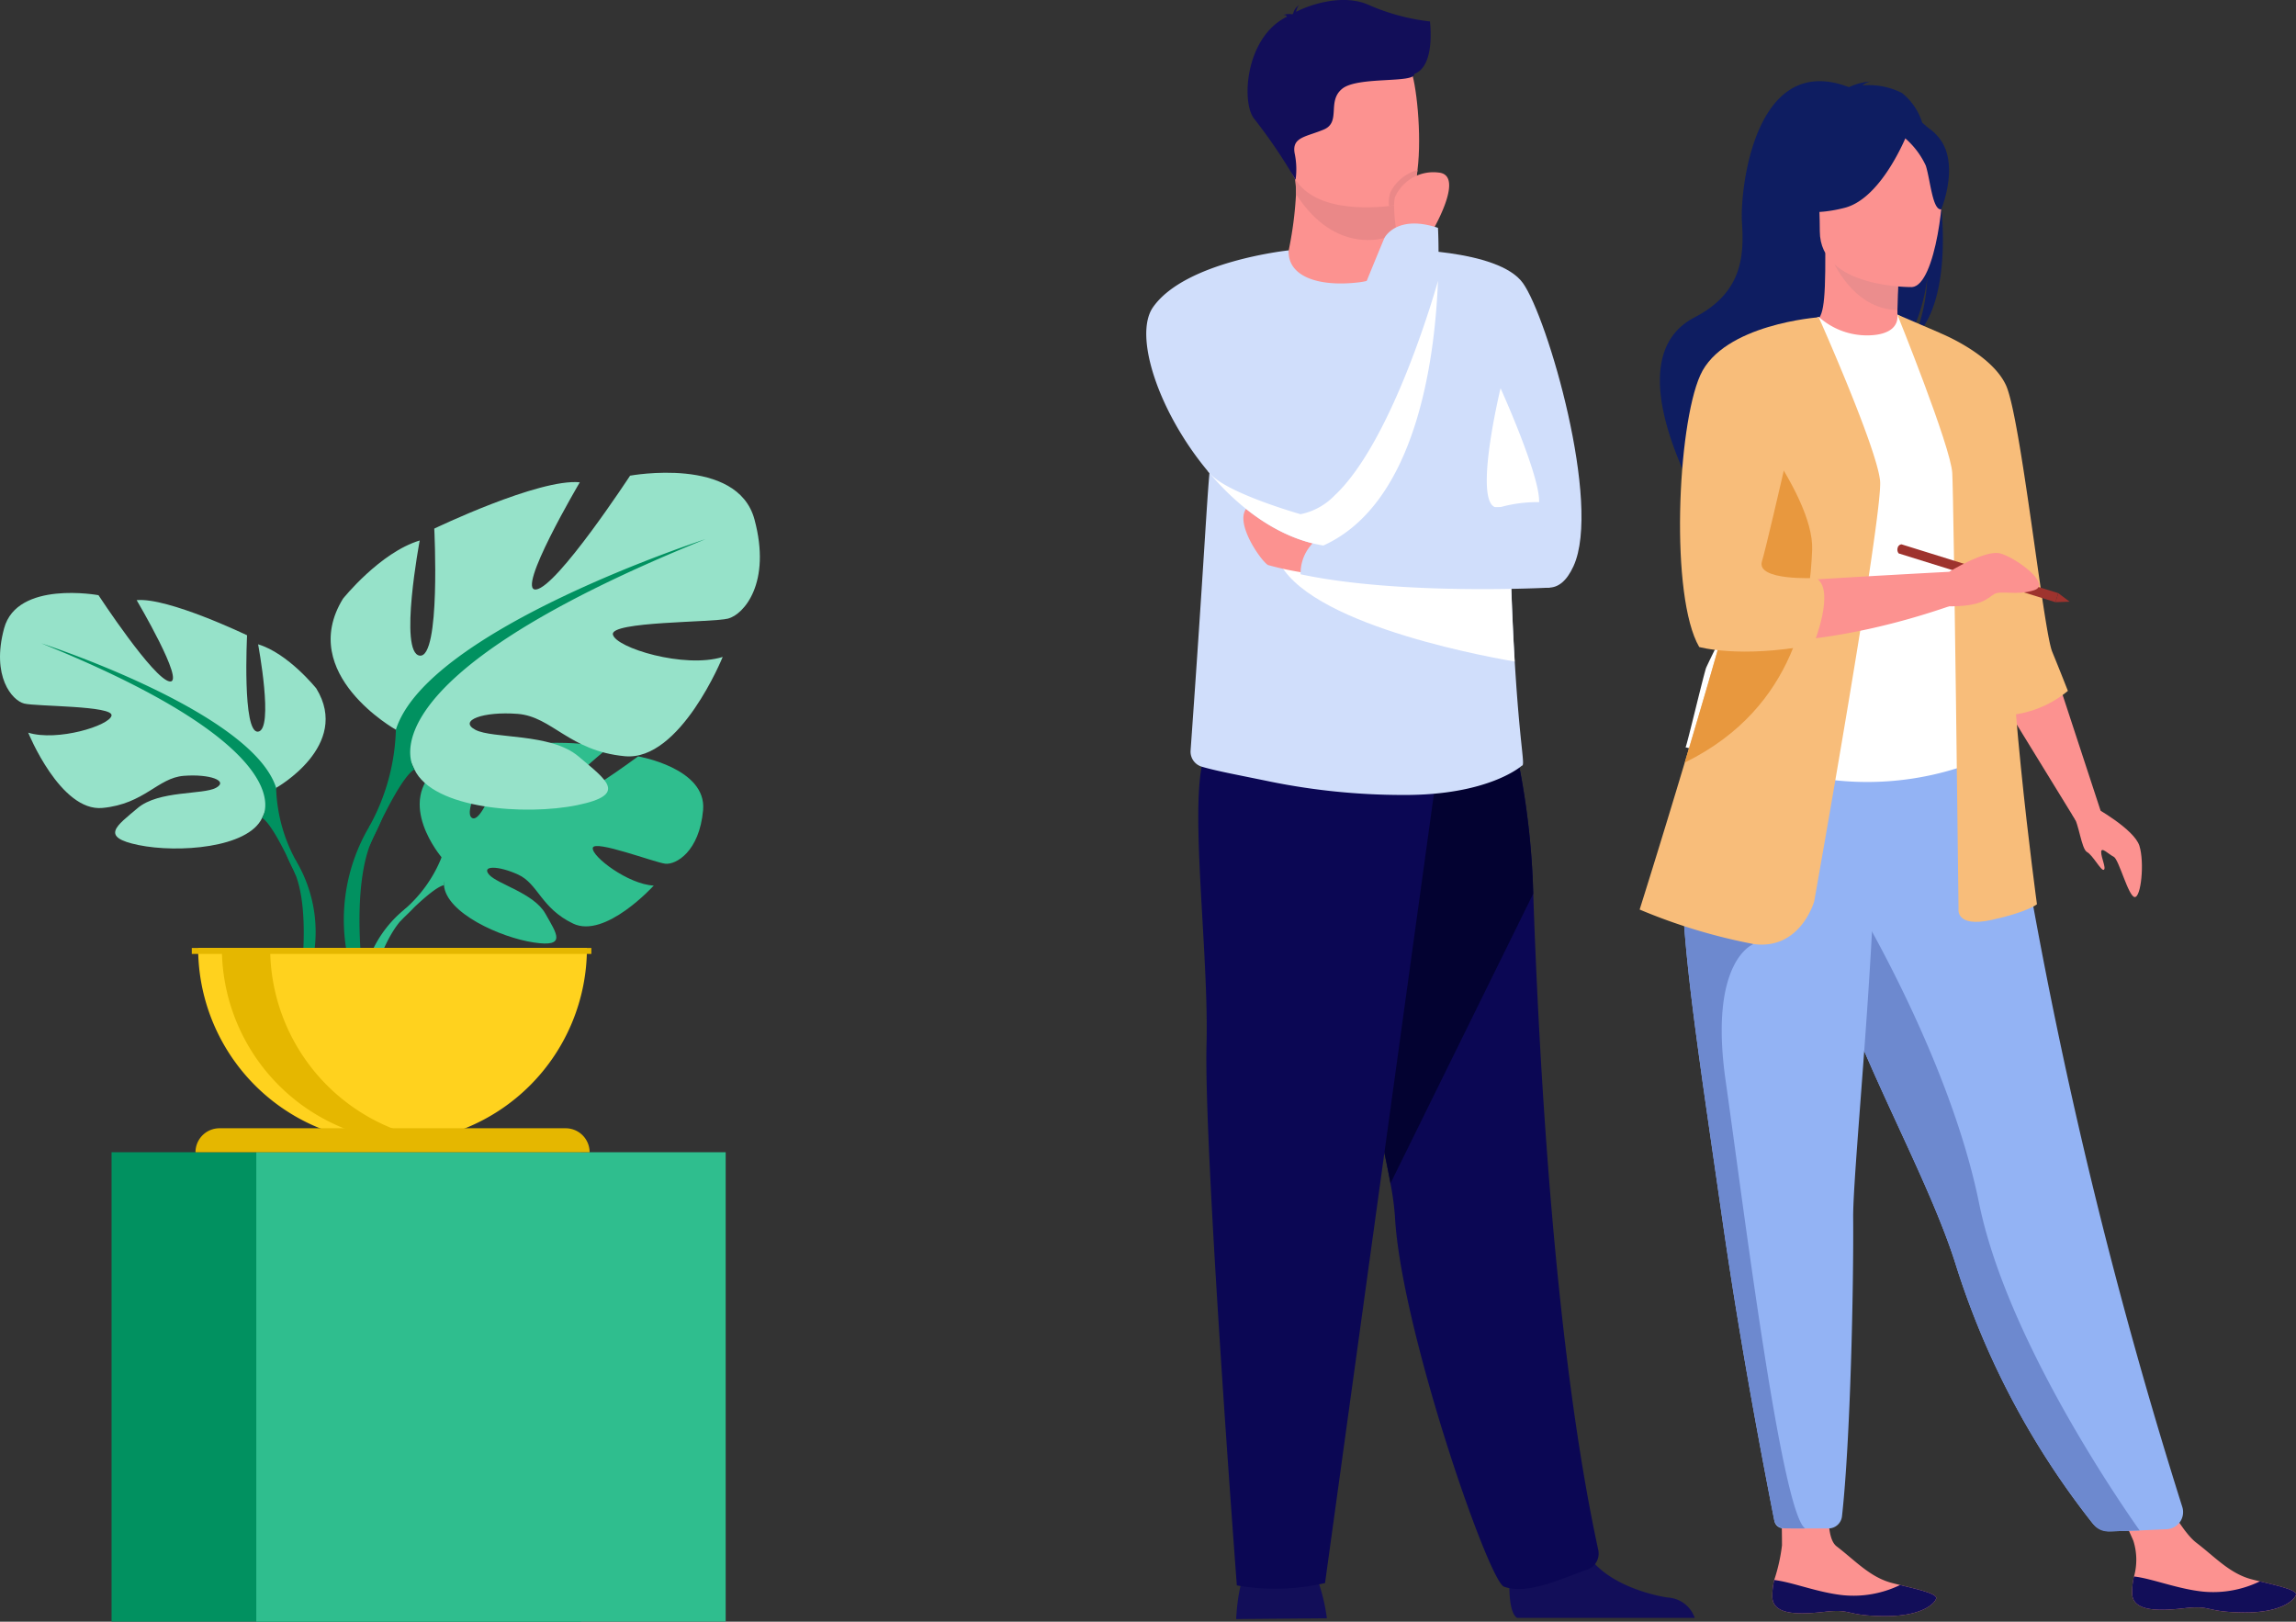 <svg xmlns="http://www.w3.org/2000/svg" width="194.291" height="137.219" viewBox="0 0 194.291 137.219">
  <rect x="0" y="0" width="194.291" height="137.219" fill="#333333" stroke="none"/>
  <g id="Group_20914" data-name="Group 20914" transform="translate(-51.747 -1192)">
    <g id="Group_18759" data-name="Group 18759" transform="translate(148.747 1192)">
      <g id="Group_18757" data-name="Group 18757" transform="translate(41.749 6.869)">
        <g id="Group_18754" data-name="Group 18754" transform="translate(39.219 118.109)">
          <path id="Path_34895" data-name="Path 34895" d="M2294.912,1652.4c.106,1.44,2.137,1.455,4.442,1.188s1.692.316,4.919.361,4.34-1.022,4.5-1.483c.139-.409-1.416-.753-3.078-1.158-.209-.05-.419-.1-.629-.156-1.875-.477-3.116-1.88-4.72-3.105-1.519-1.161-3.48-5.361-3.48-5.361l-4.408-.2s1.856,3.766,2.554,5.389a5.313,5.313,0,0,1,.058,3.029A5.645,5.645,0,0,0,2294.912,1652.4Z" transform="translate(-2292.454 -1642.484)" fill="#fc9290"/>
          <path id="Path_34896" data-name="Path 34896" d="M2296.9,1688.278c2.305-.267,1.692.316,4.919.361s4.34-1.022,4.5-1.483c.14-.409-1.415-.753-3.078-1.158l-.02.031a9.042,9.042,0,0,1-4.735.848c-2.167-.217-4.376-1.121-5.871-1.283a5.633,5.633,0,0,0-.153,1.5C2292.567,1688.53,2294.6,1688.546,2296.9,1688.278Z" transform="translate(-2290.003 -1677.176)" fill="#120e59"/>
        </g>
        <g id="Group_18755" data-name="Group 18755" transform="translate(11.221 115.459)">
          <path id="Path_34897" data-name="Path 34897" d="M2448.4,1641.774c.1,1.44,2.135,1.457,4.44,1.192s1.692.318,4.919.366,4.341-1.017,4.5-1.479c.139-.409-1.415-.755-3.077-1.162-.209-.05-.419-.1-.629-.156-1.875-.479-3.115-1.883-4.718-3.11-1.519-1.163,0-8.043,0-8.043l-4.849-.472s.232,5.794.229,8.427a14.824,14.824,0,0,1-.658,2.939A5.624,5.624,0,0,0,2448.4,1641.774Z" transform="translate(-2448.39 -1628.91)" fill="#fc9290"/>
          <path id="Path_34898" data-name="Path 34898" d="M2452.839,1689.812c2.305-.265,1.692.318,4.919.366s4.341-1.017,4.5-1.479c.139-.409-1.415-.755-3.077-1.162l-.02.031a9.043,9.043,0,0,1-4.736.844c-2.166-.219-4.375-1.126-5.87-1.289a5.625,5.625,0,0,0-.154,1.5C2448.5,1690.059,2450.534,1690.077,2452.839,1689.812Z" transform="translate(-2448.39 -1675.756)" fill="#120e59"/>
        </g>
        <path id="Path_34899" data-name="Path 34899" d="M2469.166,1046.993c.835-3.433-.375-5.032-1.467-5.884a5.2,5.2,0,0,0-1.713-2.518,6.183,6.183,0,0,0-3.346-.64,1.565,1.565,0,0,1,.706-.335,5.188,5.188,0,0,0-1.852.483c-7.968-3.07-9.22,8.662-9.052,11.388s.144,5.935-4,8.083c-7.91,4.1,2.628,19.539,2.628,19.539-.2-2.2,9.962-13.826,15.264-17.307a15.323,15.323,0,0,0,1.783-5.521,14.5,14.5,0,0,1-1.085,5C2469.448,1057.051,2469.806,1051.71,2469.166,1046.993Z" transform="translate(-2443.785 -1037.591)" fill="#0e1d61"/>
        <path id="Path_34900" data-name="Path 34900" d="M2470.555,1119.872c.027.012-2.56,1.355-4.505.823-1.83-.5-3.026-2.872-3-2.877.775-.154,1-1.219.982-5.8l.351.069,5.891,1.167s-.134,1.854-.138,3.6C2470.13,1118.325,2470.219,1119.715,2470.555,1119.872Z" transform="translate(-2448.321 -1097.489)" fill="#fc9290"/>
        <path id="Path_34901" data-name="Path 34901" d="M2470.387,1113.543s-.134,1.854-.138,3.6c-3.3-.093-5.039-3.1-5.753-4.767Z" transform="translate(-2448.437 -1097.774)" fill="#eb8d8d"/>
        <path id="Path_34902" data-name="Path 34902" d="M2375.313,1384.782a1.446,1.446,0,0,1-1.31,1.883l-2.3.107-2.435.075a1.954,1.954,0,0,1-1.576-.719,68.462,68.462,0,0,1-11.556-21.879c-.1-.324-.209-.652-.324-.983-2.4-6.989-7.365-15.761-9.984-23.7-.417-1.265-.791-2.455-1.127-3.582q-.161-.541-.312-1.064a84.227,84.227,0,0,1-3-15.81l18.907.152A416.474,416.474,0,0,0,2375.313,1384.782Z" transform="translate(-2329.393 -1264.14)" fill="#93b3f4"/>
        <path id="Path_34903" data-name="Path 34903" d="M2442.552,1163.249c-.048,9,1.32,12.858,1.32,12.858a25.406,25.406,0,0,1-17.717,1.085c-.113-.036-7.967-1.828-7.967-1.828.161-.364,1.593-6.428,1.75-6.762,2.031-4.362,3.574-6.275,3.815-7.617a28.524,28.524,0,0,0,.234-7.538,60.492,60.492,0,0,0-2.333-11.838,61.518,61.518,0,0,0,7.805-2.668,6.1,6.1,0,0,0,4.21,1.562c1.917-.042,2.538-.863,2.439-1.759,2.042,1.136,3.672,2.21,3.672,2.21,1.735,3.015,5.256,5.943,5.511,10.568C2445.354,1152.662,2442.553,1163,2442.552,1163.249Z" transform="translate(-2414.3 -1118.995)" fill="#fff"/>
        <path id="Path_34904" data-name="Path 34904" d="M2507.309,1204.933c-.826,1.17-2.411,8.28-6.354,9.173,2.031-5.068,3.574-7.289,3.815-8.847a38.434,38.434,0,0,0,.234-8.756c1.32-2.313,2.3-3.9,2.3-3.9.1-.374,2.1-6.538,2.736-1.028A25.46,25.46,0,0,1,2507.309,1204.933Z" transform="translate(-2495.317 -1159.675)" fill="#6d89cf"/>
        <path id="Path_34905" data-name="Path 34905" d="M2453.446,1072.577s-7.8.129-7.805-4.73-1.016-8.114,3.964-8.4,5.949,1.565,6.345,3.187S2455.475,1072.418,2453.446,1072.577Z" transform="translate(-2430.395 -1055.154)" fill="#fc9290"/>
        <path id="Path_34906" data-name="Path 34906" d="M2470.449,1054.889s-2.135,5.7-5.413,6.543-4.7-.035-4.7-.035a9.282,9.282,0,0,0,3.036-5.483S2468.838,1052.176,2470.449,1054.889Z" transform="translate(-2447.686 -1050.717)" fill="#0e1d61"/>
        <path id="Path_34907" data-name="Path 34907" d="M2442.821,1057.5a6.884,6.884,0,0,1,1.983,2.51c.389,1.237.564,3.784,1.306,3.7,0,0,1.609-3.874-.2-6.066C2443.994,1055.315,2442.821,1057.5,2442.821,1057.5Z" transform="translate(-2420.588 -1052.863)" fill="#0e1d61"/>
        <path id="Path_34908" data-name="Path 34908" d="M2381.645,1296.224l3.684,11.231-2.1.843-6.091-9.923Z" transform="translate(-2346.321 -1245.724)" fill="#fc9290"/>
        <path id="Path_34909" data-name="Path 34909" d="M2391.315,1146.678s4.344,1.724,5.6,4.411,3.161,20.713,3.919,22.564,1.328,3.317,1.328,3.317a9.059,9.059,0,0,1-4.393,1.981C2395.567,1179.087,2391.315,1146.678,2391.315,1146.678Z" transform="translate(-2365.923 -1125.378)" fill="#f8bd7a"/>
        <path id="Path_34910" data-name="Path 34910" d="M2404.731,1138.746s4.513,11.148,4.646,13.4.531,36.894.531,36.894-.265,1.592,2.787.929,3.849-1.327,3.849-1.327-2.92-21.367-2.124-28.8-6.1-19.553-6.1-19.553Z" transform="translate(-2382.923 -1118.995)" fill="#f8bd7a"/>
        <path id="Path_34911" data-name="Path 34911" d="M2387.548,1443.226l-2.644.081a1.528,1.528,0,0,1-1.226-.554,68.229,68.229,0,0,1-11.7-22.051q-.154-.486-.324-.983c-2.4-6.989-7.365-15.761-9.984-23.7-.417-1.265-.791-2.455-1.127-3.582q-.161-.541-.312-1.064l2.784-2.113s8.36,13.537,10.948,26.276C2376.214,1426.6,2385.217,1439.915,2387.548,1443.226Z" transform="translate(-2345.239 -1320.593)" fill="#6d89cf"/>
        <path id="Path_34912" data-name="Path 34912" d="M2489.336,1401.913c.045,5.861-.233,18.923-.946,25.309a1.153,1.153,0,0,1-1.147,1.025h-1.973c-.832,0-1.454-.006-1.867-.012a.759.759,0,0,1-.732-.613c-1.962-9.983-3.366-18.277-4.394-25.444-.86-6-1.625-11.141-2.212-15.569-.592-4.455-1-8.186-1.151-11.338q-.034-.744-.049-1.448t-.008-1.373l16.337-1.593C2490.989,1381.713,2489.31,1398.313,2489.336,1401.913Z" transform="translate(-2471.267 -1305.786)" fill="#93b3f4"/>
        <path id="Path_34913" data-name="Path 34913" d="M2515.552,1446.44c-.747,0-1.325,0-1.735-.01a.92.92,0,0,1-.889-.743c-1.948-9.926-3.345-18.179-4.369-25.315-.86-6-1.624-11.141-2.212-15.569-.592-4.455-1-8.186-1.15-11.338l5.995,3.526s-3.826,1.35-2.366,11.569S2513.521,1444.993,2515.552,1446.44Z" transform="translate(-2501.549 -1323.978)" fill="#6d89cf"/>
        <path id="Path_34914" data-name="Path 34914" d="M2487.43,1189.318s-1.15,4.158-5.132,3.627a47.971,47.971,0,0,1-9.643-2.92s1.7-5.376,3.817-12.439c2.562-8.551,5.732-19.574,7.227-26.526a43.172,43.172,0,0,0,.812-4.741l3.3-6.408s4.925,11.054,5.19,13.841S2487.43,1189.318,2487.43,1189.318Z" transform="translate(-2472.655 -1119.932)" fill="#f8bd7a"/>
        <path id="Path_34915" data-name="Path 34915" d="M2449.754,1153.335l4.359-13.425a67.2,67.2,0,0,0-8.27,3.031s-1.728,2.227-2.8,7.365c0,0-1.129,12.336,1.392,16.848,0,0,7.963,1.593,20.7-2.787v-2.92s-13.935.73-16.788,1.062Z" transform="translate(-2438.954 -1119.932)" fill="#fc9290"/>
        <path id="Path_34916" data-name="Path 34916" d="M2512.913,1205.542c-.178,4.512-1.24,13.271-10.706,17.96-.025.012-.051.025-.076.036,2.562-8.551,5.732-19.574,7.226-26.526C2511.1,1199.609,2513.01,1203.057,2512.913,1205.542Z" transform="translate(-2498.315 -1165.883)" fill="#e8983e"/>
        <path id="Path_34917" data-name="Path 34917" d="M2508.63,1139.91s-8.081.569-10.028,4.9-2.566,18.757-.089,23c0,0,3.411.971,9.443-.157l.223-.043s1.925-4.711.2-5.64c0,0-5.088.265-4.556-1.416S2508.63,1139.91,2508.63,1139.91Z" transform="translate(-2493.471 -1119.932)" fill="#f8bd7a"/>
        <g id="Group_18756" data-name="Group 18756" transform="translate(21.808 39.195)">
          <path id="Path_34918" data-name="Path 34918" d="M2409.122,1242.453l-.238.765-13.26-4.125a.509.509,0,0,1-.09-.469.376.376,0,0,1,.328-.3Z" transform="translate(-2395.509 -1238.328)" fill="#9e332e"/>
          <path id="Path_34919" data-name="Path 34919" d="M2391.8,1260.178l-.959-.723-.239.765Z" transform="translate(-2377.223 -1255.33)" fill="#9e332e"/>
        </g>
        <path id="Path_34920" data-name="Path 34920" d="M2361.082,1352.173s3.364,1.859,3.806,3.275.139,4.382-.4,4.338-1.331-3.187-1.773-3.408-1.062-.885-1.062-.4.443,1.372.222,1.5-.93-1.239-1.417-1.5-.691-2.455-1.165-3.042S2361.082,1352.173,2361.082,1352.173Z" transform="translate(-2322.597 -1290.749)" fill="#fc9290"/>
        <path id="Path_34921" data-name="Path 34921" d="M2405.031,1243.631s3.009-1.853,4.271-1.568,4.479,2.615,2.932,3.119-2.8-.025-3.4.342-1.034,1.036-3.807,1.027S2405.031,1243.631,2405.031,1243.631Z" transform="translate(-2378.843 -1202.115)" fill="#fc9290"/>
      </g>
      <g id="Group_18758" data-name="Group 18758">
        <path id="Path_34922" data-name="Path 34922" d="M2720.145,1683.85a15.533,15.533,0,0,0-1.063-3.982c-.742-1.485-5.467-.54-5.467-.54s-.945.81-1.147,4.59Z" transform="translate(-2704.863 -1546.918)" fill="#120e59"/>
        <path id="Path_34923" data-name="Path 34923" d="M2553.692,1670.99c-1.11-.677-.479-5.732-.479-5.732s5.173-4.138,5.884-.97,4.914,4.591,7.307,4.979a2.568,2.568,0,0,1,2.321,1.723Z" transform="translate(-2522.314 -1534.092)" fill="#120e59"/>
        <path id="Path_34924" data-name="Path 34924" d="M2602.252,1356.226a23.93,23.93,0,0,1,.379,2.794c.481,9.38,7.9,30.826,9.222,31.326,2.052.774,5.284-.872,6.974-1.41a1.449,1.449,0,0,0,1.018-1.647c-3.672-16.881-5.021-41.188-5.512-55.579a65.293,65.293,0,0,0-1.492-12.256s-18.084-4.825-18.192,1.279C2594.554,1326.133,2600.639,1347.316,2602.252,1356.226Z" transform="translate(-2581.588 -1256.092)" fill="#0b0754"/>
        <path id="Path_34925" data-name="Path 34925" d="M2630.636,1356.226l12.081-24.516a65.3,65.3,0,0,0-1.493-12.256s-18.084-4.825-18.191,1.279C2622.937,1326.133,2629.023,1347.316,2630.636,1356.226Z" transform="translate(-2609.972 -1256.092)" fill="#030231"/>
        <path id="Path_34926" data-name="Path 34926" d="M2684.583,1324.489l-9.56,69.289a18.7,18.7,0,0,1-7.463.2s-2.8-36.851-2.566-45.76-2.009-23.839.512-25.485S2684.583,1324.489,2684.583,1324.489Z" transform="translate(-2659.896 -1259.828)" fill="#0b0754"/>
        <path id="Path_34927" data-name="Path 34927" d="M2627.5,1152.88a1.327,1.327,0,0,0,.957,1.37c1.333.387,2.871.656,5.837,1.271a56.613,56.613,0,0,0,11.136,1.119c7.323.047,10.1-2.478,10.1-2.478.316.006-.166-1.527-.6-8.814-.147-2.469-.289-5.6-.391-9.552-.092-3.558-.155-7.786-.16-12.8-.008-6.032-9.346-12.523-9.518-12.523l0,0c0,.869-1.369,2.472-3.477,2.61-2.5.164-5.573-1.081-5.573-2.523a52.724,52.724,0,0,0-6.131,14.964C2628.855,1129.416,2629.184,1129.312,2627.5,1152.88Z" transform="translate(-2623.75 -1089.373)" fill="#d0defb"/>
        <path id="Path_34928" data-name="Path 34928" d="M2602.117,1110.474s8.683-.073,10.773,2.857,6.672,18.7,4.281,23.943-6.865-2.17-9.348-5.384S2602.117,1110.474,2602.117,1110.474Z" transform="translate(-2581.016 -1089.374)" fill="#d0defb"/>
        <path id="Path_34929" data-name="Path 34929" d="M2691.226,1082.348l0,.9s.245,2.807-3.212,3.217-6.022-.524-5.929-2.691a31.279,31.279,0,0,0,.623-4.787,9.738,9.738,0,0,0-.123-1.681l6.7-.134,1.973.322Z" transform="translate(-2670.037 -1062.573)" fill="#fc9290"/>
        <path id="Path_34930" data-name="Path 34930" d="M2690.749,1077.492l-.026,4.856a5.667,5.667,0,0,1-2.414.533c-3.079,0-5.068-2.258-6.108-3.9a9.762,9.762,0,0,0-.123-1.681l6.7-.134Z" transform="translate(-2669.534 -1062.573)" fill="#ea8888"/>
        <path id="Path_34931" data-name="Path 34931" d="M2673.58,1028.92c.777,4.183,6.174,4.045,8.506,3.782.656-.073,1.069-.157,1.069-.157.74-.2,1.153-1.363,1.345-2.89.381-3.022-.1-7.458-.611-8.592-.768-1.707-2.215-3.554-7.65-2.221S2672.582,1023.561,2673.58,1028.92Z" transform="translate(-2661.549 -1015.267)" fill="#fc9290"/>
        <path id="Path_34932" data-name="Path 34932" d="M2621.645,1170.651s3.358,7.417,3.261,9.64a11.6,11.6,0,0,0-3.261.419C2619.02,1181.493,2621.645,1170.651,2621.645,1170.651Z" transform="translate(-2591.665 -1137.801)" fill="#fff"/>
        <path id="Path_34933" data-name="Path 34933" d="M2682.935,1004.227a17.975,17.975,0,0,1-5.214-1.411c-2.29-1-5.179.1-6.117.595a1.392,1.392,0,0,1,.229-.564,1.258,1.258,0,0,0-.483.716c-.043.032-.063.054-.052.061a1.615,1.615,0,0,0-.784.051s.215-.031.291.107a.131.131,0,0,0,.035.038c-3.573,1.726-3.9,7.372-2.753,8.678a45.352,45.352,0,0,1,3.471,5.128,6.46,6.46,0,0,0-.077-2.236c-.251-1.383.943-1.383,2.452-2.012s.251-2.389,1.572-3.458,6.161-.44,6.1-1.257C2683.4,1008.008,2682.935,1004.41,2682.935,1004.227Z" transform="translate(-2658.925 -1002.411)" fill="#120e59"/>
        <path id="Path_34934" data-name="Path 34934" d="M2631.089,1240.489c1.418,5.693,16.75,8.635,20.235,9.233-.147-2.469-.289-5.6-.391-9.552Z" transform="translate(-2620.153 -1193.746)" fill="#fff"/>
        <path id="Path_34935" data-name="Path 34935" d="M2718.71,1226.555a27.02,27.02,0,0,1-3.993-.779c-.584-.292-3.257-4.09-1.507-5.064s6.448,2.921,6.448,2.921Z" transform="translate(-2704.407 -1177.962)" fill="#fc9290"/>
        <path id="Path_34936" data-name="Path 34936" d="M2636.348,1228.968s-12.617.685-21.084-1.129a3.64,3.64,0,0,1,2.447-3.532s13.2-2.8,16.367-2.018S2636.348,1228.968,2636.348,1228.968Z" transform="translate(-2602.204 -1179.246)" fill="#d0defb"/>
        <path id="Path_34937" data-name="Path 34937" d="M2714.24,1129.563c2.618,3.157,6.042,5.735,9.815,6.338h0a7.036,7.036,0,0,0,.934-4.214,8.439,8.439,0,0,0-1.374-3.868,8.5,8.5,0,0,1-.742-1.5c-2.061-5.258-1.754-15.391-1.754-15.391s-8.751.916-11.478,4.811C2707.973,1118.129,2710.1,1124.571,2714.24,1129.563Z" transform="translate(-2709.072 -1089.743)" fill="#d0defb"/>
        <path id="Path_34938" data-name="Path 34938" d="M2673.194,1079.147c.656-.073,1.069-.157,1.069-.157.74-.2,1.153-1.363,1.345-2.89a3.656,3.656,0,0,0-2.288,1.871A2.685,2.685,0,0,0,2673.194,1079.147Z" transform="translate(-2652.656 -1061.712)" fill="#ea8888"/>
        <path id="Path_34939" data-name="Path 34939" d="M2662.563,1082.291s3.022-4.987.672-5.2a3.554,3.554,0,0,0-3.634,1.958c-.339.585.089,3.22.089,3.22Z" transform="translate(-2638.5 -1062.49)" fill="#fc9290"/>
        <path id="Path_34940" data-name="Path 34940" d="M2664.065,1122.137a6.515,6.515,0,0,0,.515,1.732,8.291,8.291,0,0,0,1.925,2.651h0c7.849-3.543,9.437-15.709,9.7-22.393.107-2.687,0-4.488,0-4.488-3.541-1.173-4.536.865-4.536.865s-4.181,9.942-6.349,16.439C2664.493,1119.427,2663.958,1121.41,2664.065,1122.137Z" transform="translate(-2651.521 -1080.361)" fill="#d0defb"/>
        <path id="Path_34941" data-name="Path 34941" d="M2664.295,1140.178c2.619,3.157,6.042,5.735,9.815,6.339h0c7.849-3.543,9.437-15.709,9.7-22.393,0,0-3.714,13.471-8.769,18.179a5.518,5.518,0,0,1-2.86,1.564s-6.375-1.8-7.711-3.5A.716.716,0,0,0,2664.295,1140.178Z" transform="translate(-2659.126 -1100.358)" fill="#fff"/>
      </g>
    </g>
    <g id="Group_18772" data-name="Group 18772" transform="translate(-887.027 144.364)">
      <g id="Group_18761" data-name="Group 18761" transform="translate(948.215 1145.134)">
        <g id="Group_18760" data-name="Group 18760" transform="translate(0 0)">
          <rect id="Rectangle_10833" data-name="Rectangle 10833" width="39.72" height="39.72" fill="#019160"/>
          <rect id="Rectangle_10834" data-name="Rectangle 10834" width="39.72" height="39.72" transform="translate(12.247)" fill="#2fbe8e"/>
        </g>
      </g>
      <g id="Group_18771" data-name="Group 18771" transform="translate(938.775 1087.636)">
        <g id="Group_18766" data-name="Group 18766" transform="translate(30.599 22.853)">
          <path id="Path_34973" data-name="Path 34973" d="M1114.993,1209.532s-4-4.672-.247-7.639c0,0,2.745-1.662,4.983-1.527,0,0-3.171,5.318-2.145,5.847s3.107-6.18,3.107-6.18,6.246-.606,8.255.36c0,0-5.34,4.369-4.215,4.63s6.892-4.029,6.892-4.029,5.813.989,5.5,4.536-2.313,4.641-3.193,4.547-6.031-2.06-6.143-1.339,2.988,3.079,5.159,3.189c0,0-4.1,4.52-6.822,3.216s-2.956-3.372-4.654-4.148-3.147-.774-2.446.017,3.774,1.56,4.745,3.277,1.842,2.876-.976,2.452-7.4-2.486-7.6-4.847Z" transform="translate(-1108.225 -1199.845)" fill="#2fbe8e"/>
          <g id="Group_18765" data-name="Group 18765" transform="translate(0 5.753)">
            <path id="Path_34974" data-name="Path 34974" d="M1127.784,1228.118s-15.789-.609-19.276,3.907a11.42,11.42,0,0,1-3.144,4.413l-.37,1.008s2.736-2.885,3.715-3.059C1108.709,1234.386,1107.178,1228.792,1127.784,1228.118Z" transform="translate(-1101.739 -1228.09)" fill="#2fbe8e"/>
            <path id="Path_34975" data-name="Path 34975" d="M1092.638,1267.52a9.915,9.915,0,0,0-3.624,6.985l.615.055s1.083-4.63,3.039-6.441S1092.638,1267.52,1092.638,1267.52Z" transform="translate(-1089.014 -1259.173)" fill="#2fbe8e"/>
          </g>
        </g>
        <g id="Group_18768" data-name="Group 18768" transform="translate(0 10.169)">
          <path id="Path_34976" data-name="Path 34976" d="M962.141,1154.06s6.37-3.567,3.4-8.409c0,0-2.378-2.973-4.926-3.737,0,0,1.359,7.22,0,7.39s-.934-8.154-.934-8.154-6.71-3.227-9.343-2.973c0,0,4.162,7.05,2.8,6.88s-6.031-7.3-6.031-7.3-6.88-1.274-7.984,2.8.68,6.115,1.7,6.37,7.559.17,7.389,1.019-4.587,2.209-7.05,1.444c0,0,2.718,6.71,6.285,6.37s4.672-2.548,6.88-2.718,3.822.425,2.718,1.019-4.841.2-6.625,1.711-3.227,2.451.085,3.13,9.258.255,10.447-2.293Z" transform="translate(-938.775 -1137.564)" fill="#96e2c9"/>
          <g id="Group_18767" data-name="Group 18767" transform="translate(3.491 4.265)">
            <path id="Path_34977" data-name="Path 34977" d="M955.915,1158.507s17.837,5.776,19.875,12.231a13.553,13.553,0,0,0,1.7,6.2v1.274s-1.869-4.332-2.888-4.927C974.6,1173.286,978.593,1167.68,955.915,1158.507Z" transform="translate(-955.915 -1158.507)" fill="#019160"/>
            <path id="Path_34978" data-name="Path 34978" d="M1058.51,1245.9a11.764,11.764,0,0,1,1.182,9.262l-.708-.19s.687-5.6-.752-8.417S1058.51,1245.9,1058.51,1245.9Z" transform="translate(-1036.936 -1227.472)" fill="#019160"/>
          </g>
        </g>
        <g id="Group_18770" data-name="Group 18770" transform="translate(27.98 0)">
          <path id="Path_34979" data-name="Path 34979" d="M1081.677,1109.381s-8.4-4.7-4.478-11.084c0,0,3.135-3.918,6.494-4.926,0,0-1.792,9.517,0,9.741s1.232-10.748,1.232-10.748,8.845-4.255,12.316-3.919c0,0-5.486,9.293-3.695,9.069s7.949-9.629,7.949-9.629,9.069-1.679,10.524,3.695-.9,8.061-2.239,8.4-9.965.224-9.741,1.343,6.046,2.911,9.293,1.9c0,0-3.583,8.845-8.285,8.4s-6.158-3.359-9.069-3.583-5.038.56-3.583,1.344,6.382.257,8.733,2.255,4.255,3.231-.112,4.126-12.2.336-13.771-3.023Z" transform="translate(-1076.157 -1087.636)" fill="#96e2c9"/>
          <g id="Group_18769" data-name="Group 18769" transform="translate(1.085 5.623)">
            <path id="Path_34980" data-name="Path 34980" d="M1120.706,1115.243s-23.512,7.613-26.2,16.122a17.864,17.864,0,0,1-2.239,8.173v1.679s2.463-5.71,3.807-6.494C1096.075,1134.724,1090.812,1127.335,1120.706,1115.243Z" transform="translate(-1090.072 -1115.243)" fill="#019160"/>
            <path id="Path_34981" data-name="Path 34981" d="M1083.682,1230.447a15.506,15.506,0,0,0-1.559,12.208l.933-.25s-.906-7.382.991-11.1S1083.682,1230.447,1083.682,1230.447Z" transform="translate(-1081.486 -1206.152)" fill="#019160"/>
          </g>
        </g>
        <path id="Path_34982" data-name="Path 34982" d="M1037.559,1301.531a16.449,16.449,0,0,0,16.448-16.448h-32.9A16.449,16.449,0,0,0,1037.559,1301.531Z" transform="translate(-1004.341 -1244.869)" fill="#ffd21e"/>
        <path id="Path_34983" data-name="Path 34983" d="M1049.445,1301.4a16.459,16.459,0,0,1-18.491-16.323h4.086A16.451,16.451,0,0,0,1049.445,1301.4Z" transform="translate(-1012.18 -1244.868)" fill="#e5b700"/>
        <path id="Path_34984" data-name="Path 34984" d="M1051.317,1359.99h-29.293a2.029,2.029,0,0,0-2.029,2.029h33.351A2.029,2.029,0,0,0,1051.317,1359.99Z" transform="translate(-1003.453 -1304.521)" fill="#e5b700"/>
        <rect id="Rectangle_10838" data-name="Rectangle 10838" width="33.812" height="0.505" transform="translate(16.228 40.213)" fill="#e5b700"/>
      </g>
    </g>
  </g>
</svg>
